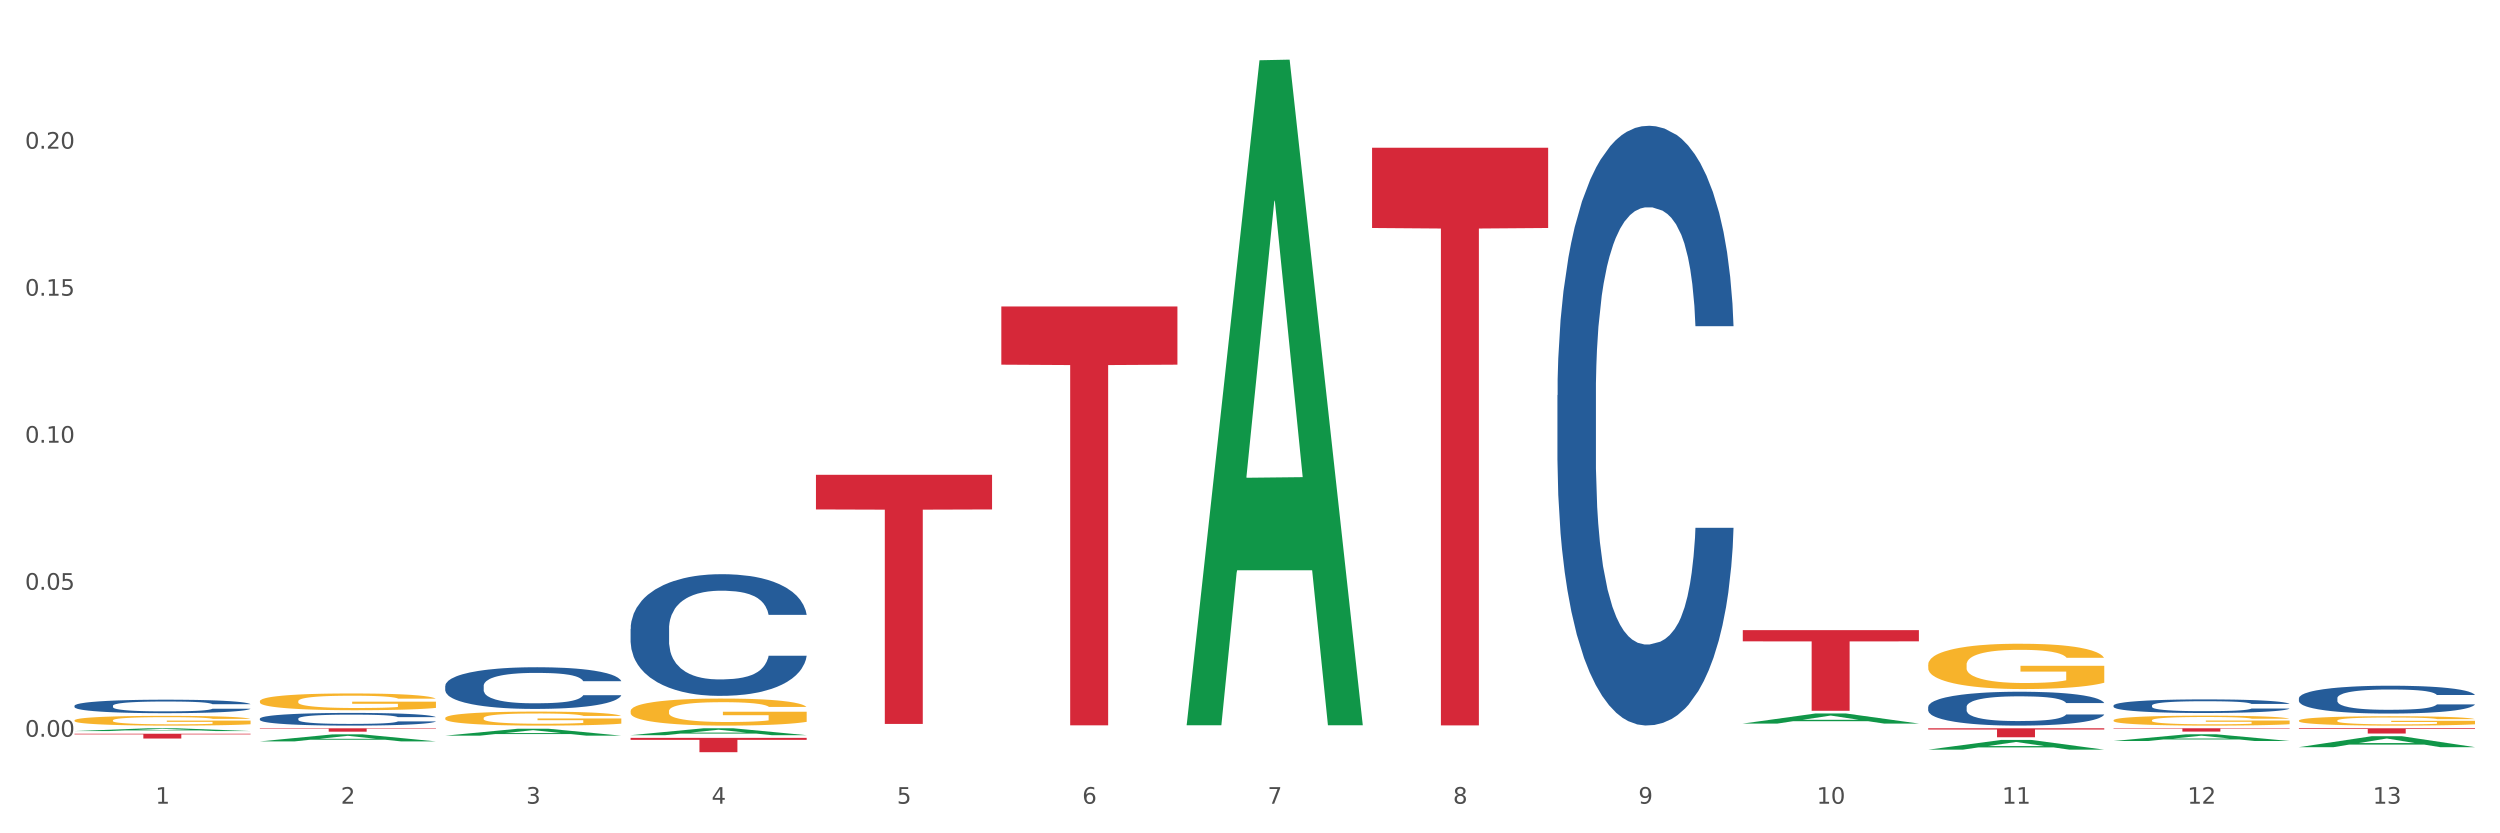 <?xml version="1.0" encoding="utf-8" standalone="no"?>
<!DOCTYPE svg PUBLIC "-//W3C//DTD SVG 1.1//EN"
  "http://www.w3.org/Graphics/SVG/1.1/DTD/svg11.dtd">
<svg xmlns:xlink="http://www.w3.org/1999/xlink" width="1080pt" height="360pt" viewBox="0 0 1080 360" xmlns="http://www.w3.org/2000/svg" version="1.1">
 <rect x="0" y="0" width="1080" height="360" fill="#333333" stroke="none"/>
 <defs>
  <style type="text/css">*{stroke-linejoin: round; stroke-linecap: butt}</style>
 </defs>
 <g id="figure_1">
  <g id="patch_1">
   <path d="M 0 360 
L 1080 360 
L 1080 0 
L 0 0 
z
" style="fill: #ffffff; stroke: #ffffff; stroke-linejoin: miter"/>
  </g>
  <g id="axes_1">
   <g id="matplotlib.axis_1">
    <g id="xtick_1">
     <g id="text_1">
      <!-- 1 -->
      <g style="fill: #4d4d4d" transform="translate(67.159 347.204) scale(0.096 -0.096)">
       <defs>
        <path id="DejaVuSans-31" d="M 794 531 
L 1825 531 
L 1825 4091 
L 703 3866 
L 703 4441 
L 1819 4666 
L 2450 4666 
L 2450 531 
L 3481 531 
L 3481 0 
L 794 0 
L 794 531 
z
" transform="scale(0.016)"/>
       </defs>
       <use xlink:href="#DejaVuSans-31"/>
      </g>
     </g>
    </g>
    <g id="xtick_2">
     <g id="text_2">
      <!-- 2 -->
      <g style="fill: #4d4d4d" transform="translate(147.238 347.204) scale(0.096 -0.096)">
       <defs>
        <path id="DejaVuSans-32" d="M 1228 531 
L 3431 531 
L 3431 0 
L 469 0 
L 469 531 
Q 828 903 1448 1529 
Q 2069 2156 2228 2338 
Q 2531 2678 2651 2914 
Q 2772 3150 2772 3378 
Q 2772 3750 2511 3984 
Q 2250 4219 1831 4219 
Q 1534 4219 1204 4116 
Q 875 4013 500 3803 
L 500 4441 
Q 881 4594 1212 4672 
Q 1544 4750 1819 4750 
Q 2544 4750 2975 4387 
Q 3406 4025 3406 3419 
Q 3406 3131 3298 2873 
Q 3191 2616 2906 2266 
Q 2828 2175 2409 1742 
Q 1991 1309 1228 531 
z
" transform="scale(0.016)"/>
       </defs>
       <use xlink:href="#DejaVuSans-32"/>
      </g>
     </g>
    </g>
    <g id="xtick_3">
     <g id="text_3">
      <!-- 3 -->
      <g style="fill: #4d4d4d" transform="translate(227.317 347.204) scale(0.096 -0.096)">
       <defs>
        <path id="DejaVuSans-33" d="M 2597 2516 
Q 3050 2419 3304 2112 
Q 3559 1806 3559 1356 
Q 3559 666 3084 287 
Q 2609 -91 1734 -91 
Q 1441 -91 1130 -33 
Q 819 25 488 141 
L 488 750 
Q 750 597 1062 519 
Q 1375 441 1716 441 
Q 2309 441 2620 675 
Q 2931 909 2931 1356 
Q 2931 1769 2642 2001 
Q 2353 2234 1838 2234 
L 1294 2234 
L 1294 2753 
L 1863 2753 
Q 2328 2753 2575 2939 
Q 2822 3125 2822 3475 
Q 2822 3834 2567 4026 
Q 2313 4219 1838 4219 
Q 1578 4219 1281 4162 
Q 984 4106 628 3988 
L 628 4550 
Q 988 4650 1302 4700 
Q 1616 4750 1894 4750 
Q 2613 4750 3031 4423 
Q 3450 4097 3450 3541 
Q 3450 3153 3228 2886 
Q 3006 2619 2597 2516 
z
" transform="scale(0.016)"/>
       </defs>
       <use xlink:href="#DejaVuSans-33"/>
      </g>
     </g>
    </g>
    <g id="xtick_4">
     <g id="text_4">
      <!-- 4 -->
      <g style="fill: #4d4d4d" transform="translate(307.396 347.204) scale(0.096 -0.096)">
       <defs>
        <path id="DejaVuSans-34" d="M 2419 4116 
L 825 1625 
L 2419 1625 
L 2419 4116 
z
M 2253 4666 
L 3047 4666 
L 3047 1625 
L 3713 1625 
L 3713 1100 
L 3047 1100 
L 3047 0 
L 2419 0 
L 2419 1100 
L 313 1100 
L 313 1709 
L 2253 4666 
z
" transform="scale(0.016)"/>
       </defs>
       <use xlink:href="#DejaVuSans-34"/>
      </g>
     </g>
    </g>
    <g id="xtick_5">
     <g id="text_5">
      <!-- 5 -->
      <g style="fill: #4d4d4d" transform="translate(387.475 347.204) scale(0.096 -0.096)">
       <defs>
        <path id="DejaVuSans-35" d="M 691 4666 
L 3169 4666 
L 3169 4134 
L 1269 4134 
L 1269 2991 
Q 1406 3038 1543 3061 
Q 1681 3084 1819 3084 
Q 2600 3084 3056 2656 
Q 3513 2228 3513 1497 
Q 3513 744 3044 326 
Q 2575 -91 1722 -91 
Q 1428 -91 1123 -41 
Q 819 9 494 109 
L 494 744 
Q 775 591 1075 516 
Q 1375 441 1709 441 
Q 2250 441 2565 725 
Q 2881 1009 2881 1497 
Q 2881 1984 2565 2268 
Q 2250 2553 1709 2553 
Q 1456 2553 1204 2497 
Q 953 2441 691 2322 
L 691 4666 
z
" transform="scale(0.016)"/>
       </defs>
       <use xlink:href="#DejaVuSans-35"/>
      </g>
     </g>
    </g>
    <g id="xtick_6">
     <g id="text_6">
      <!-- 6 -->
      <g style="fill: #4d4d4d" transform="translate(467.554 347.204) scale(0.096 -0.096)">
       <defs>
        <path id="DejaVuSans-36" d="M 2113 2584 
Q 1688 2584 1439 2293 
Q 1191 2003 1191 1497 
Q 1191 994 1439 701 
Q 1688 409 2113 409 
Q 2538 409 2786 701 
Q 3034 994 3034 1497 
Q 3034 2003 2786 2293 
Q 2538 2584 2113 2584 
z
M 3366 4563 
L 3366 3988 
Q 3128 4100 2886 4159 
Q 2644 4219 2406 4219 
Q 1781 4219 1451 3797 
Q 1122 3375 1075 2522 
Q 1259 2794 1537 2939 
Q 1816 3084 2150 3084 
Q 2853 3084 3261 2657 
Q 3669 2231 3669 1497 
Q 3669 778 3244 343 
Q 2819 -91 2113 -91 
Q 1303 -91 875 529 
Q 447 1150 447 2328 
Q 447 3434 972 4092 
Q 1497 4750 2381 4750 
Q 2619 4750 2861 4703 
Q 3103 4656 3366 4563 
z
" transform="scale(0.016)"/>
       </defs>
       <use xlink:href="#DejaVuSans-36"/>
      </g>
     </g>
    </g>
    <g id="xtick_7">
     <g id="text_7">
      <!-- 7 -->
      <g style="fill: #4d4d4d" transform="translate(547.634 347.204) scale(0.096 -0.096)">
       <defs>
        <path id="DejaVuSans-37" d="M 525 4666 
L 3525 4666 
L 3525 4397 
L 1831 0 
L 1172 0 
L 2766 4134 
L 525 4134 
L 525 4666 
z
" transform="scale(0.016)"/>
       </defs>
       <use xlink:href="#DejaVuSans-37"/>
      </g>
     </g>
    </g>
    <g id="xtick_8">
     <g id="text_8">
      <!-- 8 -->
      <g style="fill: #4d4d4d" transform="translate(627.713 347.204) scale(0.096 -0.096)">
       <defs>
        <path id="DejaVuSans-38" d="M 2034 2216 
Q 1584 2216 1326 1975 
Q 1069 1734 1069 1313 
Q 1069 891 1326 650 
Q 1584 409 2034 409 
Q 2484 409 2743 651 
Q 3003 894 3003 1313 
Q 3003 1734 2745 1975 
Q 2488 2216 2034 2216 
z
M 1403 2484 
Q 997 2584 770 2862 
Q 544 3141 544 3541 
Q 544 4100 942 4425 
Q 1341 4750 2034 4750 
Q 2731 4750 3128 4425 
Q 3525 4100 3525 3541 
Q 3525 3141 3298 2862 
Q 3072 2584 2669 2484 
Q 3125 2378 3379 2068 
Q 3634 1759 3634 1313 
Q 3634 634 3220 271 
Q 2806 -91 2034 -91 
Q 1263 -91 848 271 
Q 434 634 434 1313 
Q 434 1759 690 2068 
Q 947 2378 1403 2484 
z
M 1172 3481 
Q 1172 3119 1398 2916 
Q 1625 2713 2034 2713 
Q 2441 2713 2670 2916 
Q 2900 3119 2900 3481 
Q 2900 3844 2670 4047 
Q 2441 4250 2034 4250 
Q 1625 4250 1398 4047 
Q 1172 3844 1172 3481 
z
" transform="scale(0.016)"/>
       </defs>
       <use xlink:href="#DejaVuSans-38"/>
      </g>
     </g>
    </g>
    <g id="xtick_9">
     <g id="text_9">
      <!-- 9 -->
      <g style="fill: #4d4d4d" transform="translate(707.792 347.204) scale(0.096 -0.096)">
       <defs>
        <path id="DejaVuSans-39" d="M 703 97 
L 703 672 
Q 941 559 1184 500 
Q 1428 441 1663 441 
Q 2288 441 2617 861 
Q 2947 1281 2994 2138 
Q 2813 1869 2534 1725 
Q 2256 1581 1919 1581 
Q 1219 1581 811 2004 
Q 403 2428 403 3163 
Q 403 3881 828 4315 
Q 1253 4750 1959 4750 
Q 2769 4750 3195 4129 
Q 3622 3509 3622 2328 
Q 3622 1225 3098 567 
Q 2575 -91 1691 -91 
Q 1453 -91 1209 -44 
Q 966 3 703 97 
z
M 1959 2075 
Q 2384 2075 2632 2365 
Q 2881 2656 2881 3163 
Q 2881 3666 2632 3958 
Q 2384 4250 1959 4250 
Q 1534 4250 1286 3958 
Q 1038 3666 1038 3163 
Q 1038 2656 1286 2365 
Q 1534 2075 1959 2075 
z
" transform="scale(0.016)"/>
       </defs>
       <use xlink:href="#DejaVuSans-39"/>
      </g>
     </g>
    </g>
    <g id="xtick_10">
     <g id="text_10">
      <!-- 10 -->
      <g style="fill: #4d4d4d" transform="translate(784.817 347.204) scale(0.096 -0.096)">
       <defs>
        <path id="DejaVuSans-30" d="M 2034 4250 
Q 1547 4250 1301 3770 
Q 1056 3291 1056 2328 
Q 1056 1369 1301 889 
Q 1547 409 2034 409 
Q 2525 409 2770 889 
Q 3016 1369 3016 2328 
Q 3016 3291 2770 3770 
Q 2525 4250 2034 4250 
z
M 2034 4750 
Q 2819 4750 3233 4129 
Q 3647 3509 3647 2328 
Q 3647 1150 3233 529 
Q 2819 -91 2034 -91 
Q 1250 -91 836 529 
Q 422 1150 422 2328 
Q 422 3509 836 4129 
Q 1250 4750 2034 4750 
z
" transform="scale(0.016)"/>
       </defs>
       <use xlink:href="#DejaVuSans-31"/>
       <use xlink:href="#DejaVuSans-30" transform="translate(63.623 0)"/>
      </g>
     </g>
    </g>
    <g id="xtick_11">
     <g id="text_11">
      <!-- 11 -->
      <g style="fill: #4d4d4d" transform="translate(864.896 347.204) scale(0.096 -0.096)">
       <use xlink:href="#DejaVuSans-31"/>
       <use xlink:href="#DejaVuSans-31" transform="translate(63.623 0)"/>
      </g>
     </g>
    </g>
    <g id="xtick_12">
     <g id="text_12">
      <!-- 12 -->
      <g style="fill: #4d4d4d" transform="translate(944.975 347.204) scale(0.096 -0.096)">
       <use xlink:href="#DejaVuSans-31"/>
       <use xlink:href="#DejaVuSans-32" transform="translate(63.623 0)"/>
      </g>
     </g>
    </g>
    <g id="xtick_13">
     <g id="text_13">
      <!-- 13 -->
      <g style="fill: #4d4d4d" transform="translate(1025.054 347.204) scale(0.096 -0.096)">
       <use xlink:href="#DejaVuSans-31"/>
       <use xlink:href="#DejaVuSans-33" transform="translate(63.623 0)"/>
      </g>
     </g>
    </g>
    <g id="xtick_14"/>
    <g id="xtick_15"/>
    <g id="xtick_16"/>
    <g id="xtick_17"/>
    <g id="xtick_18"/>
    <g id="xtick_19"/>
    <g id="xtick_20"/>
    <g id="xtick_21"/>
    <g id="xtick_22"/>
    <g id="xtick_23"/>
    <g id="xtick_24"/>
    <g id="xtick_25"/>
   </g>
   <g id="matplotlib.axis_2">
    <g id="ytick_1">
     <g id="text_14">
      <!-- 0.00 -->
      <g style="fill: #4d4d4d" transform="translate(10.8 318.269) scale(0.096 -0.096)">
       <defs>
        <path id="DejaVuSans-2e" d="M 684 794 
L 1344 794 
L 1344 0 
L 684 0 
L 684 794 
z
" transform="scale(0.016)"/>
       </defs>
       <use xlink:href="#DejaVuSans-30"/>
       <use xlink:href="#DejaVuSans-2e" transform="translate(63.623 0)"/>
       <use xlink:href="#DejaVuSans-30" transform="translate(95.41 0)"/>
       <use xlink:href="#DejaVuSans-30" transform="translate(159.033 0)"/>
      </g>
     </g>
    </g>
    <g id="ytick_2">
     <g id="text_15">
      <!-- 0.05 -->
      <g style="fill: #4d4d4d" transform="translate(10.8 254.761) scale(0.096 -0.096)">
       <use xlink:href="#DejaVuSans-30"/>
       <use xlink:href="#DejaVuSans-2e" transform="translate(63.623 0)"/>
       <use xlink:href="#DejaVuSans-30" transform="translate(95.41 0)"/>
       <use xlink:href="#DejaVuSans-35" transform="translate(159.033 0)"/>
      </g>
     </g>
    </g>
    <g id="ytick_3">
     <g id="text_16">
      <!-- 0.10 -->
      <g style="fill: #4d4d4d" transform="translate(10.8 191.252) scale(0.096 -0.096)">
       <use xlink:href="#DejaVuSans-30"/>
       <use xlink:href="#DejaVuSans-2e" transform="translate(63.623 0)"/>
       <use xlink:href="#DejaVuSans-31" transform="translate(95.41 0)"/>
       <use xlink:href="#DejaVuSans-30" transform="translate(159.033 0)"/>
      </g>
     </g>
    </g>
    <g id="ytick_4">
     <g id="text_17">
      <!-- 0.15 -->
      <g style="fill: #4d4d4d" transform="translate(10.8 127.744) scale(0.096 -0.096)">
       <use xlink:href="#DejaVuSans-30"/>
       <use xlink:href="#DejaVuSans-2e" transform="translate(63.623 0)"/>
       <use xlink:href="#DejaVuSans-31" transform="translate(95.41 0)"/>
       <use xlink:href="#DejaVuSans-35" transform="translate(159.033 0)"/>
      </g>
     </g>
    </g>
    <g id="ytick_5">
     <g id="text_18">
      <!-- 0.20 -->
      <g style="fill: #4d4d4d" transform="translate(10.8 64.235) scale(0.096 -0.096)">
       <use xlink:href="#DejaVuSans-30"/>
       <use xlink:href="#DejaVuSans-2e" transform="translate(63.623 0)"/>
       <use xlink:href="#DejaVuSans-32" transform="translate(95.41 0)"/>
       <use xlink:href="#DejaVuSans-30" transform="translate(159.033 0)"/>
      </g>
     </g>
    </g>
    <g id="ytick_6"/>
    <g id="ytick_7"/>
    <g id="ytick_8"/>
    <g id="ytick_9"/>
    <g id="ytick_10"/>
   </g>
   <g id="PolyCollection_1">
    <path d="M 32.175 315.815 
L 32.253 315.814 
L 63.625 314.623 
L 76.644 314.622 
L 108.25 315.817 
L 93.192 315.817 
L 86.369 315.539 
L 53.978 315.539 
L 53.743 315.544 
L 47.155 315.817 
L 32.175 315.817 
L 32.175 315.815 
L 58.056 315.373 
L 82.291 315.372 
L 70.291 314.877 
L 70.134 314.875 
L 69.977 314.878 
L 57.978 315.372 
L 58.056 315.373 
L 32.175 315.815 
z
" clip-path="url(#p99e3ba9765)" style="fill: #109648"/>
    <path d="M 112.254 320.278 
L 112.333 320.275 
L 143.704 317.247 
L 156.723 317.244 
L 188.329 320.284 
L 173.271 320.284 
L 166.448 319.576 
L 134.057 319.576 
L 133.822 319.587 
L 127.234 320.284 
L 112.254 320.284 
L 112.254 320.278 
L 138.135 319.154 
L 162.37 319.151 
L 150.37 317.892 
L 150.213 317.886 
L 150.056 317.895 
L 138.057 319.151 
L 138.135 319.154 
L 112.254 320.278 
z
" clip-path="url(#p99e3ba9765)" style="fill: #109648"/>
    <path d="M 512.65 312.775 
L 512.728 312.505 
L 544.1 26.03 
L 557.119 25.759 
L 588.725 313.315 
L 573.667 313.315 
L 566.844 246.353 
L 534.453 246.353 
L 534.218 247.433 
L 527.63 313.315 
L 512.65 313.315 
L 512.65 312.775 
L 538.531 206.393 
L 562.765 206.123 
L 550.766 87.051 
L 550.609 86.511 
L 550.452 87.321 
L 538.453 206.123 
L 538.531 206.393 
L 512.65 312.775 
z
" clip-path="url(#p99e3ba9765)" style="fill: #109648"/>
    <path d="M 752.887 312.576 
L 752.966 312.572 
L 784.337 308.214 
L 797.356 308.21 
L 828.963 312.584 
L 813.904 312.584 
L 807.081 311.566 
L 774.69 311.566 
L 774.455 311.582 
L 767.867 312.584 
L 752.887 312.584 
L 752.887 312.576 
L 778.769 310.958 
L 803.003 310.954 
L 791.003 309.143 
L 790.847 309.134 
L 790.69 309.147 
L 778.69 310.954 
L 778.769 310.958 
L 752.887 312.576 
z
" clip-path="url(#p99e3ba9765)" style="fill: #109648"/>
    <path d="M 832.967 287.139 
L 833.056 287.122 
L 833.056 286.478 
L 833.236 285.923 
L 834.134 284.582 
L 835.481 283.473 
L 836.469 282.883 
L 837.457 282.4 
L 838.625 281.917 
L 840.062 281.416 
L 842.667 280.683 
L 844.283 280.308 
L 846.259 279.914 
L 849.852 279.342 
L 852.457 279.02 
L 855.151 278.752 
L 859.552 278.43 
L 862.427 278.287 
L 865.48 278.179 
L 869.163 278.108 
L 871.947 278.09 
L 878.055 278.144 
L 883.264 278.305 
L 885.779 278.43 
L 889.012 278.644 
L 890.719 278.787 
L 893.503 279.074 
L 896.377 279.449 
L 898.353 279.771 
L 901.317 280.379 
L 903.563 280.987 
L 905.629 281.738 
L 906.706 282.257 
L 907.515 282.74 
L 908.233 283.294 
L 908.952 284.171 
L 892.785 284.171 
L 892.156 283.545 
L 891.168 282.955 
L 889.731 282.382 
L 888.474 282.025 
L 886.318 281.577 
L 884.342 281.291 
L 882.276 281.077 
L 879.761 280.898 
L 877.785 280.808 
L 875.001 280.737 
L 869.522 280.755 
L 865.84 280.898 
L 863.325 281.077 
L 861.708 281.238 
L 860.271 281.416 
L 858.654 281.667 
L 856.768 282.042 
L 855.421 282.382 
L 854.074 282.811 
L 852.996 283.241 
L 852.008 283.741 
L 851.199 284.278 
L 850.571 284.832 
L 850.032 285.512 
L 849.583 286.639 
L 849.583 289.089 
L 849.762 289.643 
L 850.211 290.377 
L 850.75 290.931 
L 851.648 291.593 
L 852.457 292.04 
L 853.984 292.684 
L 855.69 293.22 
L 857.038 293.56 
L 858.385 293.846 
L 860.72 294.24 
L 863.325 294.561 
L 865.57 294.758 
L 868.624 294.937 
L 870.69 295.009 
L 872.486 295.044 
L 876.887 295.044 
L 880.031 294.991 
L 883.534 294.866 
L 886.228 294.705 
L 888.474 294.508 
L 890.988 294.186 
L 892.605 293.882 
L 892.605 290.144 
L 872.845 290.126 
L 872.845 287.64 
L 909.042 287.64 
L 909.042 294.937 
L 907.515 295.313 
L 905.808 295.652 
L 904.012 295.956 
L 901.317 296.332 
L 898.084 296.69 
L 895.21 296.94 
L 892.156 297.155 
L 888.563 297.351 
L 883.893 297.53 
L 881.019 297.602 
L 877.426 297.655 
L 873.205 297.673 
L 869.522 297.638 
L 865.929 297.548 
L 862.157 297.387 
L 858.475 297.155 
L 855.69 296.922 
L 852.906 296.636 
L 849.942 296.261 
L 847.607 295.903 
L 845.81 295.581 
L 843.834 295.17 
L 841.679 294.633 
L 840.062 294.15 
L 838.625 293.649 
L 837.098 293.006 
L 836.02 292.451 
L 834.942 291.754 
L 834.314 291.235 
L 833.595 290.43 
L 833.056 289.303 
L 832.967 287.139 
z
" clip-path="url(#p99e3ba9765)" style="fill: #f7b32b"/>
    <path d="M 272.412 307.178 
L 272.502 307.168 
L 272.502 306.783 
L 272.682 306.452 
L 273.58 305.652 
L 274.927 304.99 
L 275.915 304.637 
L 276.903 304.349 
L 278.071 304.061 
L 279.508 303.762 
L 282.113 303.324 
L 283.729 303.1 
L 285.705 302.865 
L 289.298 302.523 
L 291.903 302.331 
L 294.597 302.171 
L 298.998 301.979 
L 301.873 301.893 
L 304.926 301.829 
L 308.609 301.787 
L 311.393 301.776 
L 317.501 301.808 
L 322.71 301.904 
L 325.225 301.979 
L 328.458 302.107 
L 330.165 302.192 
L 332.949 302.363 
L 335.823 302.587 
L 337.799 302.78 
L 340.763 303.143 
L 343.009 303.506 
L 345.075 303.954 
L 346.152 304.264 
L 346.961 304.552 
L 347.679 304.883 
L 348.398 305.406 
L 332.231 305.406 
L 331.602 305.032 
L 330.614 304.68 
L 329.177 304.338 
L 327.919 304.125 
L 325.764 303.858 
L 323.788 303.687 
L 321.722 303.559 
L 319.207 303.452 
L 317.231 303.399 
L 314.447 303.356 
L 308.968 303.367 
L 305.286 303.452 
L 302.771 303.559 
L 301.154 303.655 
L 299.717 303.762 
L 298.1 303.911 
L 296.214 304.136 
L 294.867 304.338 
L 293.52 304.595 
L 292.442 304.851 
L 291.454 305.15 
L 290.645 305.47 
L 290.017 305.801 
L 289.478 306.207 
L 289.029 306.879 
L 289.029 308.342 
L 289.208 308.673 
L 289.657 309.111 
L 290.196 309.442 
L 291.094 309.837 
L 291.903 310.104 
L 293.43 310.488 
L 295.136 310.808 
L 296.483 311.011 
L 297.831 311.182 
L 300.166 311.417 
L 302.771 311.609 
L 305.016 311.727 
L 308.07 311.833 
L 310.136 311.876 
L 311.932 311.897 
L 316.333 311.897 
L 319.477 311.865 
L 322.98 311.791 
L 325.674 311.694 
L 327.919 311.577 
L 330.434 311.385 
L 332.051 311.203 
L 332.051 308.972 
L 312.291 308.961 
L 312.291 307.477 
L 348.488 307.477 
L 348.488 311.833 
L 346.961 312.057 
L 345.254 312.26 
L 343.458 312.442 
L 340.763 312.666 
L 337.53 312.88 
L 334.656 313.029 
L 331.602 313.157 
L 328.009 313.275 
L 323.339 313.381 
L 320.465 313.424 
L 316.872 313.456 
L 312.651 313.467 
L 308.968 313.445 
L 305.375 313.392 
L 301.603 313.296 
L 297.921 313.157 
L 295.136 313.018 
L 292.352 312.848 
L 289.388 312.623 
L 287.053 312.41 
L 285.256 312.218 
L 283.28 311.972 
L 281.125 311.652 
L 279.508 311.364 
L 278.071 311.065 
L 276.544 310.68 
L 275.466 310.349 
L 274.388 309.933 
L 273.76 309.623 
L 273.041 309.143 
L 272.502 308.47 
L 272.412 307.178 
z
" clip-path="url(#p99e3ba9765)" style="fill: #f7b32b"/>
    <path d="M 913.046 311.155 
L 913.135 311.151 
L 913.135 311.01 
L 913.315 310.888 
L 914.213 310.594 
L 915.561 310.351 
L 916.549 310.221 
L 917.537 310.115 
L 918.704 310.009 
L 920.141 309.899 
L 922.746 309.739 
L 924.363 309.656 
L 926.339 309.57 
L 929.931 309.444 
L 932.536 309.374 
L 935.231 309.315 
L 939.632 309.244 
L 942.506 309.213 
L 945.559 309.189 
L 949.242 309.173 
L 952.026 309.17 
L 958.134 309.181 
L 963.343 309.217 
L 965.858 309.244 
L 969.092 309.291 
L 970.798 309.323 
L 973.582 309.385 
L 976.457 309.468 
L 978.433 309.538 
L 981.397 309.672 
L 983.642 309.805 
L 985.708 309.97 
L 986.786 310.084 
L 987.594 310.19 
L 988.312 310.312 
L 989.031 310.504 
L 972.864 310.504 
L 972.235 310.366 
L 971.247 310.237 
L 969.81 310.111 
L 968.553 310.033 
L 966.397 309.935 
L 964.421 309.872 
L 962.355 309.825 
L 959.84 309.786 
L 957.864 309.766 
L 955.08 309.75 
L 949.601 309.754 
L 945.919 309.786 
L 943.404 309.825 
L 941.787 309.86 
L 940.35 309.899 
L 938.733 309.954 
L 936.847 310.037 
L 935.5 310.111 
L 934.153 310.206 
L 933.075 310.3 
L 932.087 310.41 
L 931.279 310.527 
L 930.65 310.649 
L 930.111 310.798 
L 929.662 311.045 
L 929.662 311.583 
L 929.841 311.705 
L 930.291 311.866 
L 930.829 311.987 
L 931.728 312.132 
L 932.536 312.231 
L 934.063 312.372 
L 935.769 312.49 
L 937.117 312.564 
L 938.464 312.627 
L 940.799 312.713 
L 943.404 312.784 
L 945.649 312.827 
L 948.703 312.866 
L 950.769 312.882 
L 952.565 312.89 
L 956.966 312.89 
L 960.11 312.878 
L 963.613 312.851 
L 966.307 312.815 
L 968.553 312.772 
L 971.068 312.702 
L 972.684 312.635 
L 972.684 311.815 
L 952.925 311.811 
L 952.925 311.265 
L 989.121 311.265 
L 989.121 312.866 
L 987.594 312.949 
L 985.887 313.023 
L 984.091 313.09 
L 981.397 313.172 
L 978.163 313.251 
L 975.289 313.306 
L 972.235 313.353 
L 968.643 313.396 
L 963.972 313.435 
L 961.098 313.451 
L 957.505 313.463 
L 953.284 313.467 
L 949.601 313.459 
L 946.009 313.439 
L 942.236 313.404 
L 938.554 313.353 
L 935.769 313.302 
L 932.985 313.239 
L 930.021 313.157 
L 927.686 313.078 
L 925.89 313.008 
L 923.914 312.917 
L 921.758 312.8 
L 920.141 312.694 
L 918.704 312.584 
L 917.177 312.442 
L 916.099 312.321 
L 915.022 312.168 
L 914.393 312.054 
L 913.674 311.877 
L 913.135 311.63 
L 913.046 311.155 
z
" clip-path="url(#p99e3ba9765)" style="fill: #f7b32b"/>
    <path d="M 192.333 310.21 
L 192.423 310.204 
L 192.423 310.005 
L 192.603 309.834 
L 193.501 309.419 
L 194.848 309.076 
L 195.836 308.894 
L 196.824 308.745 
L 197.992 308.595 
L 199.429 308.44 
L 202.034 308.214 
L 203.65 308.098 
L 205.626 307.976 
L 209.219 307.799 
L 211.824 307.7 
L 214.518 307.617 
L 218.919 307.517 
L 221.793 307.473 
L 224.847 307.44 
L 228.53 307.418 
L 231.314 307.412 
L 237.422 307.429 
L 242.631 307.478 
L 245.146 307.517 
L 248.379 307.583 
L 250.086 307.628 
L 252.87 307.716 
L 255.744 307.832 
L 257.72 307.932 
L 260.684 308.12 
L 262.93 308.308 
L 264.995 308.54 
L 266.073 308.7 
L 266.882 308.85 
L 267.6 309.021 
L 268.319 309.292 
L 252.152 309.292 
L 251.523 309.098 
L 250.535 308.916 
L 249.098 308.739 
L 247.84 308.628 
L 245.685 308.49 
L 243.709 308.402 
L 241.643 308.335 
L 239.128 308.28 
L 237.152 308.252 
L 234.368 308.23 
L 228.889 308.236 
L 225.206 308.28 
L 222.692 308.335 
L 221.075 308.385 
L 219.638 308.44 
L 218.021 308.518 
L 216.135 308.634 
L 214.788 308.739 
L 213.44 308.872 
L 212.363 309.004 
L 211.375 309.159 
L 210.566 309.325 
L 209.937 309.497 
L 209.399 309.707 
L 208.949 310.055 
L 208.949 310.813 
L 209.129 310.984 
L 209.578 311.211 
L 210.117 311.382 
L 211.015 311.587 
L 211.824 311.725 
L 213.351 311.924 
L 215.057 312.09 
L 216.404 312.195 
L 217.752 312.283 
L 220.087 312.405 
L 222.692 312.505 
L 224.937 312.565 
L 227.991 312.621 
L 230.057 312.643 
L 231.853 312.654 
L 236.254 312.654 
L 239.398 312.637 
L 242.9 312.599 
L 245.595 312.549 
L 247.84 312.488 
L 250.355 312.389 
L 251.972 312.295 
L 251.972 311.139 
L 232.212 311.133 
L 232.212 310.365 
L 268.408 310.365 
L 268.408 312.621 
L 266.882 312.737 
L 265.175 312.842 
L 263.379 312.936 
L 260.684 313.052 
L 257.451 313.163 
L 254.577 313.24 
L 251.523 313.306 
L 247.93 313.367 
L 243.26 313.423 
L 240.386 313.445 
L 236.793 313.461 
L 232.571 313.467 
L 228.889 313.456 
L 225.296 313.428 
L 221.524 313.378 
L 217.841 313.306 
L 215.057 313.235 
L 212.273 313.146 
L 209.309 313.03 
L 206.974 312.919 
L 205.177 312.82 
L 203.201 312.693 
L 201.046 312.527 
L 199.429 312.377 
L 197.992 312.223 
L 196.465 312.024 
L 195.387 311.852 
L 194.309 311.637 
L 193.681 311.476 
L 192.962 311.227 
L 192.423 310.879 
L 192.333 310.21 
z
" clip-path="url(#p99e3ba9765)" style="fill: #f7b32b"/>
    <path d="M 112.254 302.924 
L 112.344 302.917 
L 112.344 302.679 
L 112.524 302.474 
L 113.422 301.977 
L 114.769 301.567 
L 115.757 301.348 
L 116.745 301.169 
L 117.913 300.99 
L 119.35 300.805 
L 121.954 300.534 
L 123.571 300.394 
L 125.547 300.249 
L 129.14 300.037 
L 131.744 299.918 
L 134.439 299.818 
L 138.84 299.699 
L 141.714 299.646 
L 144.768 299.606 
L 148.45 299.58 
L 151.235 299.573 
L 157.342 299.593 
L 162.552 299.653 
L 165.067 299.699 
L 168.3 299.779 
L 170.007 299.832 
L 172.791 299.938 
L 175.665 300.077 
L 177.641 300.196 
L 180.605 300.421 
L 182.85 300.646 
L 184.916 300.924 
L 185.994 301.116 
L 186.802 301.295 
L 187.521 301.5 
L 188.24 301.825 
L 172.072 301.825 
L 171.444 301.593 
L 170.456 301.374 
L 169.019 301.163 
L 167.761 301.03 
L 165.606 300.865 
L 163.63 300.759 
L 161.564 300.679 
L 159.049 300.613 
L 157.073 300.58 
L 154.289 300.553 
L 148.81 300.56 
L 145.127 300.613 
L 142.612 300.679 
L 140.996 300.739 
L 139.559 300.805 
L 137.942 300.898 
L 136.056 301.037 
L 134.708 301.163 
L 133.361 301.322 
L 132.283 301.48 
L 131.295 301.666 
L 130.487 301.864 
L 129.858 302.07 
L 129.319 302.321 
L 128.87 302.739 
L 128.87 303.646 
L 129.05 303.851 
L 129.499 304.123 
L 130.038 304.328 
L 130.936 304.573 
L 131.744 304.738 
L 133.271 304.977 
L 134.978 305.175 
L 136.325 305.301 
L 137.672 305.407 
L 140.008 305.553 
L 142.612 305.672 
L 144.858 305.745 
L 147.912 305.811 
L 149.977 305.838 
L 151.774 305.851 
L 156.175 305.851 
L 159.318 305.831 
L 162.821 305.785 
L 165.516 305.725 
L 167.761 305.652 
L 170.276 305.533 
L 171.893 305.42 
L 171.893 304.036 
L 152.133 304.03 
L 152.133 303.109 
L 188.329 303.109 
L 188.329 305.811 
L 186.802 305.95 
L 185.096 306.076 
L 183.3 306.189 
L 180.605 306.328 
L 177.372 306.46 
L 174.497 306.553 
L 171.444 306.632 
L 167.851 306.705 
L 163.181 306.771 
L 160.306 306.798 
L 156.714 306.818 
L 152.492 306.824 
L 148.81 306.811 
L 145.217 306.778 
L 141.445 306.718 
L 137.762 306.632 
L 134.978 306.546 
L 132.194 306.44 
L 129.23 306.301 
L 126.894 306.169 
L 125.098 306.049 
L 123.122 305.897 
L 120.966 305.699 
L 119.35 305.52 
L 117.913 305.334 
L 116.386 305.096 
L 115.308 304.891 
L 114.23 304.632 
L 113.601 304.44 
L 112.883 304.142 
L 112.344 303.725 
L 112.254 302.924 
z
" clip-path="url(#p99e3ba9765)" style="fill: #f7b32b"/>
    <path d="M 32.175 316.973 
L 108.25 316.973 
L 108.25 317.262 
L 78.325 317.263 
L 78.325 319.05 
L 61.92 319.05 
L 61.92 317.263 
L 32.175 317.262 
L 32.175 316.975 
L 32.175 316.973 
z
" clip-path="url(#p99e3ba9765)" style="fill: #d62839"/>
    <path d="M 32.175 311.198 
L 32.265 311.195 
L 32.265 311.056 
L 32.444 310.937 
L 33.343 310.648 
L 34.69 310.409 
L 35.678 310.282 
L 36.666 310.178 
L 37.833 310.074 
L 39.271 309.966 
L 41.875 309.808 
L 43.492 309.727 
L 45.468 309.642 
L 49.061 309.519 
L 51.665 309.45 
L 54.36 309.392 
L 58.761 309.323 
L 61.635 309.292 
L 64.689 309.269 
L 68.371 309.254 
L 71.156 309.25 
L 77.263 309.261 
L 82.473 309.296 
L 84.988 309.323 
L 88.221 309.369 
L 89.927 309.4 
L 92.712 309.461 
L 95.586 309.542 
L 97.562 309.612 
L 100.526 309.743 
L 102.771 309.874 
L 104.837 310.035 
L 105.915 310.147 
L 106.723 310.251 
L 107.442 310.37 
L 108.16 310.559 
L 91.993 310.559 
L 91.365 310.424 
L 90.377 310.297 
L 88.939 310.174 
L 87.682 310.097 
L 85.526 310.001 
L 83.55 309.939 
L 81.485 309.893 
L 78.97 309.854 
L 76.994 309.835 
L 74.209 309.82 
L 68.731 309.824 
L 65.048 309.854 
L 62.533 309.893 
L 60.917 309.927 
L 59.479 309.966 
L 57.863 310.02 
L 55.977 310.101 
L 54.629 310.174 
L 53.282 310.266 
L 52.204 310.359 
L 51.216 310.467 
L 50.408 310.582 
L 49.779 310.702 
L 49.24 310.848 
L 48.791 311.091 
L 48.791 311.618 
L 48.971 311.738 
L 49.42 311.895 
L 49.959 312.015 
L 50.857 312.157 
L 51.665 312.254 
L 53.192 312.392 
L 54.899 312.508 
L 56.246 312.581 
L 57.593 312.643 
L 59.929 312.727 
L 62.533 312.797 
L 64.779 312.839 
L 67.832 312.878 
L 69.898 312.893 
L 71.695 312.901 
L 76.096 312.901 
L 79.239 312.889 
L 82.742 312.862 
L 85.437 312.827 
L 87.682 312.785 
L 90.197 312.716 
L 91.814 312.65 
L 91.814 311.845 
L 72.054 311.842 
L 72.054 311.306 
L 108.25 311.306 
L 108.25 312.878 
L 106.723 312.958 
L 105.017 313.032 
L 103.22 313.097 
L 100.526 313.178 
L 97.292 313.255 
L 94.418 313.309 
L 91.365 313.355 
L 87.772 313.397 
L 83.101 313.436 
L 80.227 313.451 
L 76.635 313.463 
L 72.413 313.467 
L 68.731 313.459 
L 65.138 313.44 
L 61.366 313.405 
L 57.683 313.355 
L 54.899 313.305 
L 52.114 313.243 
L 49.15 313.163 
L 46.815 313.086 
L 45.019 313.016 
L 43.043 312.928 
L 40.887 312.812 
L 39.271 312.708 
L 37.833 312.6 
L 36.307 312.462 
L 35.229 312.342 
L 34.151 312.192 
L 33.522 312.08 
L 32.804 311.907 
L 32.265 311.664 
L 32.175 311.198 
z
" clip-path="url(#p99e3ba9765)" style="fill: #f7b32b"/>
    <path d="M 352.492 205.122 
L 428.567 205.122 
L 428.567 220.075 
L 398.641 220.176 
L 398.641 312.725 
L 382.237 312.725 
L 382.237 220.176 
L 352.492 220.075 
L 352.492 205.223 
L 352.492 205.122 
z
" clip-path="url(#p99e3ba9765)" style="fill: #d62839"/>
    <path d="M 832.967 323.853 
L 833.045 323.849 
L 864.416 319.66 
L 877.435 319.656 
L 909.042 323.861 
L 893.984 323.861 
L 887.16 322.881 
L 854.769 322.881 
L 854.534 322.897 
L 847.946 323.861 
L 832.967 323.861 
L 832.967 323.853 
L 858.848 322.297 
L 883.082 322.293 
L 871.083 320.552 
L 870.926 320.545 
L 870.769 320.556 
L 858.769 322.293 
L 858.848 322.297 
L 832.967 323.853 
z
" clip-path="url(#p99e3ba9765)" style="fill: #109648"/>
    <path d="M 913.046 320.111 
L 913.124 320.108 
L 944.495 317.218 
L 957.514 317.215 
L 989.121 320.116 
L 974.063 320.116 
L 967.239 319.441 
L 934.849 319.441 
L 934.613 319.452 
L 928.025 320.116 
L 913.046 320.116 
L 913.046 320.111 
L 938.927 319.038 
L 963.161 319.035 
L 951.162 317.834 
L 951.005 317.828 
L 950.848 317.836 
L 938.848 319.035 
L 938.927 319.038 
L 913.046 320.111 
z
" clip-path="url(#p99e3ba9765)" style="fill: #109648"/>
    <path d="M 993.125 322.77 
L 993.203 322.766 
L 1024.574 318.045 
L 1037.594 318.04 
L 1069.2 322.779 
L 1054.142 322.779 
L 1047.319 321.676 
L 1014.928 321.676 
L 1014.693 321.694 
L 1008.105 322.779 
L 993.125 322.779 
L 993.125 322.77 
L 1019.006 321.017 
L 1043.24 321.013 
L 1031.241 319.05 
L 1031.084 319.041 
L 1030.927 319.055 
L 1018.928 321.013 
L 1019.006 321.017 
L 993.125 322.77 
z
" clip-path="url(#p99e3ba9765)" style="fill: #109648"/>
    <path d="M 993.125 311.286 
L 993.215 311.282 
L 993.215 311.149 
L 993.394 311.034 
L 994.292 310.757 
L 995.64 310.527 
L 996.628 310.405 
L 997.616 310.305 
L 998.783 310.205 
L 1000.22 310.101 
L 1002.825 309.949 
L 1004.442 309.872 
L 1006.418 309.79 
L 1010.01 309.672 
L 1012.615 309.605 
L 1015.31 309.549 
L 1019.711 309.483 
L 1022.585 309.453 
L 1025.639 309.431 
L 1029.321 309.416 
L 1032.105 309.412 
L 1038.213 309.424 
L 1043.422 309.457 
L 1045.937 309.483 
L 1049.171 309.527 
L 1050.877 309.557 
L 1053.662 309.616 
L 1056.536 309.694 
L 1058.512 309.761 
L 1061.476 309.886 
L 1063.721 310.012 
L 1065.787 310.168 
L 1066.865 310.275 
L 1067.673 310.375 
L 1068.392 310.49 
L 1069.11 310.671 
L 1052.943 310.671 
L 1052.314 310.542 
L 1051.326 310.42 
L 1049.889 310.301 
L 1048.632 310.227 
L 1046.476 310.134 
L 1044.5 310.075 
L 1042.434 310.031 
L 1039.92 309.994 
L 1037.944 309.975 
L 1035.159 309.96 
L 1029.68 309.964 
L 1025.998 309.994 
L 1023.483 310.031 
L 1021.866 310.064 
L 1020.429 310.101 
L 1018.813 310.153 
L 1016.926 310.231 
L 1015.579 310.301 
L 1014.232 310.39 
L 1013.154 310.479 
L 1012.166 310.582 
L 1011.358 310.694 
L 1010.729 310.808 
L 1010.19 310.949 
L 1009.741 311.182 
L 1009.741 311.69 
L 1009.921 311.804 
L 1010.37 311.956 
L 1010.909 312.071 
L 1011.807 312.208 
L 1012.615 312.3 
L 1014.142 312.434 
L 1015.849 312.545 
L 1017.196 312.615 
L 1018.543 312.674 
L 1020.878 312.756 
L 1023.483 312.823 
L 1025.728 312.863 
L 1028.782 312.9 
L 1030.848 312.915 
L 1032.644 312.923 
L 1037.045 312.923 
L 1040.189 312.911 
L 1043.692 312.885 
L 1046.386 312.852 
L 1048.632 312.811 
L 1051.147 312.745 
L 1052.763 312.682 
L 1052.763 311.908 
L 1033.004 311.904 
L 1033.004 311.39 
L 1069.2 311.39 
L 1069.2 312.9 
L 1067.673 312.978 
L 1065.967 313.048 
L 1064.17 313.111 
L 1061.476 313.189 
L 1058.242 313.263 
L 1055.368 313.315 
L 1052.314 313.359 
L 1048.722 313.4 
L 1044.051 313.437 
L 1041.177 313.452 
L 1037.584 313.463 
L 1033.363 313.467 
L 1029.68 313.459 
L 1026.088 313.441 
L 1022.315 313.408 
L 1018.633 313.359 
L 1015.849 313.311 
L 1013.064 313.252 
L 1010.1 313.174 
L 1007.765 313.1 
L 1005.969 313.034 
L 1003.993 312.948 
L 1001.837 312.837 
L 1000.22 312.737 
L 998.783 312.634 
L 997.256 312.5 
L 996.179 312.386 
L 995.101 312.241 
L 994.472 312.134 
L 993.754 311.967 
L 993.215 311.734 
L 993.125 311.286 
z
" clip-path="url(#p99e3ba9765)" style="fill: #f7b32b"/>
    <path d="M 272.412 318.757 
L 348.488 318.757 
L 348.488 319.617 
L 318.562 319.623 
L 318.562 324.95 
L 302.157 324.95 
L 302.157 319.623 
L 272.412 319.617 
L 272.412 318.763 
L 272.412 318.757 
z
" clip-path="url(#p99e3ba9765)" style="fill: #d62839"/>
    <path d="M 112.254 314.622 
L 188.329 314.622 
L 188.329 314.826 
L 158.404 314.827 
L 158.404 316.088 
L 141.999 316.088 
L 141.999 314.827 
L 112.254 314.826 
L 112.254 314.624 
L 112.254 314.622 
z
" clip-path="url(#p99e3ba9765)" style="fill: #d62839"/>
    <path d="M 432.571 132.395 
L 508.646 132.395 
L 508.646 157.54 
L 478.721 157.71 
L 478.721 313.337 
L 462.316 313.337 
L 462.316 157.71 
L 432.571 157.54 
L 432.571 132.565 
L 432.571 132.395 
z
" clip-path="url(#p99e3ba9765)" style="fill: #d62839"/>
    <path d="M 993.125 314.622 
L 1069.2 314.622 
L 1069.2 314.937 
L 1039.275 314.939 
L 1039.275 316.885 
L 1022.87 316.885 
L 1022.87 314.939 
L 993.125 314.937 
L 993.125 314.624 
L 993.125 314.622 
z
" clip-path="url(#p99e3ba9765)" style="fill: #d62839"/>
    <path d="M 832.967 314.622 
L 909.042 314.622 
L 909.042 315.161 
L 879.116 315.165 
L 879.116 318.501 
L 862.712 318.501 
L 862.712 315.165 
L 832.967 315.161 
L 832.967 314.626 
L 832.967 314.622 
z
" clip-path="url(#p99e3ba9765)" style="fill: #d62839"/>
    <path d="M 913.046 314.622 
L 989.121 314.622 
L 989.121 314.822 
L 959.196 314.823 
L 959.196 316.06 
L 942.791 316.06 
L 942.791 314.823 
L 913.046 314.822 
L 913.046 314.624 
L 913.046 314.622 
z
" clip-path="url(#p99e3ba9765)" style="fill: #d62839"/>
    <path d="M 752.887 272.221 
L 828.963 272.221 
L 828.963 277.061 
L 799.037 277.094 
L 799.037 307.055 
L 782.632 307.055 
L 782.632 277.094 
L 752.887 277.061 
L 752.887 272.253 
L 752.887 272.221 
z
" clip-path="url(#p99e3ba9765)" style="fill: #d62839"/>
    <path d="M 592.729 63.807 
L 668.804 63.807 
L 668.804 98.489 
L 638.879 98.724 
L 638.879 313.379 
L 622.474 313.379 
L 622.474 98.724 
L 592.729 98.489 
L 592.729 64.041 
L 592.729 63.807 
z
" clip-path="url(#p99e3ba9765)" style="fill: #d62839"/>
    <path d="M 272.412 271.667 
L 272.502 271.619 
L 272.502 270.274 
L 272.772 268.45 
L 273.761 265.089 
L 275.02 262.544 
L 277.178 259.567 
L 278.347 258.318 
L 279.876 256.926 
L 283.023 254.669 
L 286.62 252.749 
L 289.138 251.692 
L 291.027 251.02 
L 295.253 249.82 
L 297.681 249.291 
L 300.199 248.859 
L 302.357 248.571 
L 305.954 248.235 
L 308.831 248.091 
L 312.159 248.043 
L 314.946 248.091 
L 318.633 248.283 
L 324.028 248.859 
L 326.097 249.195 
L 328.884 249.772 
L 331.762 250.54 
L 334.1 251.308 
L 336.798 252.413 
L 339.585 253.853 
L 342.283 255.678 
L 344.171 257.358 
L 345.7 259.135 
L 347.049 261.295 
L 348.038 263.648 
L 348.488 265.617 
L 332.032 265.617 
L 331.582 263.84 
L 330.683 261.92 
L 329.784 260.623 
L 328.794 259.567 
L 327.266 258.367 
L 325.917 257.598 
L 323.669 256.686 
L 321.601 256.11 
L 319.892 255.774 
L 317.824 255.486 
L 313.418 255.197 
L 310.27 255.197 
L 308.292 255.293 
L 305.864 255.534 
L 303.796 255.87 
L 301.368 256.446 
L 299.479 257.07 
L 297.591 257.886 
L 296.512 258.463 
L 294.893 259.519 
L 293.814 260.383 
L 292.375 261.872 
L 291.566 262.928 
L 290.127 265.665 
L 289.498 267.682 
L 289.228 269.074 
L 289.048 270.611 
L 289.048 278.101 
L 289.588 281.462 
L 290.037 282.903 
L 290.757 284.535 
L 292.106 286.648 
L 294.084 288.713 
L 296.152 290.201 
L 297.861 291.113 
L 299.479 291.786 
L 301.098 292.314 
L 303.076 292.794 
L 304.695 293.082 
L 307.123 293.37 
L 310 293.514 
L 312.249 293.514 
L 316.835 293.274 
L 318.903 293.034 
L 320.881 292.698 
L 323.039 292.17 
L 324.748 291.594 
L 325.737 291.161 
L 327.356 290.249 
L 328.615 289.289 
L 329.694 288.184 
L 330.413 287.224 
L 331.222 285.784 
L 331.852 284.151 
L 332.032 283.287 
L 348.488 283.287 
L 348.128 285.015 
L 347.498 286.696 
L 346.24 288.953 
L 345.25 290.249 
L 343.722 291.834 
L 342.103 293.178 
L 339.855 294.667 
L 337.787 295.771 
L 335.629 296.731 
L 333.291 297.596 
L 329.064 298.796 
L 327.535 299.132 
L 324.298 299.708 
L 321.78 300.044 
L 318.094 300.381 
L 314.317 300.573 
L 310.36 300.621 
L 306.853 300.525 
L 302.986 300.236 
L 300.558 299.948 
L 297.861 299.516 
L 294.713 298.844 
L 291.746 298.028 
L 288.958 297.067 
L 286.351 295.963 
L 283.923 294.715 
L 280.775 292.65 
L 278.437 290.633 
L 276.729 288.761 
L 275.56 287.176 
L 274.391 285.159 
L 273.761 283.767 
L 272.772 280.406 
L 272.412 277.285 
L 272.412 271.667 
z
" clip-path="url(#p99e3ba9765)" style="fill: #255c99"/>
    <path d="M 672.808 170.744 
L 672.898 170.507 
L 672.898 163.882 
L 673.168 154.89 
L 674.157 138.327 
L 675.416 125.787 
L 677.574 111.116 
L 678.743 104.964 
L 680.272 98.103 
L 683.419 86.982 
L 687.016 77.517 
L 689.534 72.311 
L 691.422 68.999 
L 695.649 63.083 
L 698.077 60.481 
L 700.595 58.351 
L 702.753 56.931 
L 706.35 55.275 
L 709.227 54.565 
L 712.554 54.329 
L 715.342 54.565 
L 719.029 55.512 
L 724.424 58.351 
L 726.492 60.007 
L 729.28 62.847 
L 732.158 66.633 
L 734.496 70.419 
L 737.193 75.861 
L 739.981 82.959 
L 742.679 91.951 
L 744.567 100.232 
L 746.096 108.987 
L 747.445 119.635 
L 748.434 131.229 
L 748.883 140.93 
L 732.427 140.93 
L 731.978 132.175 
L 731.079 122.711 
L 730.179 116.322 
L 729.19 111.116 
L 727.661 105.201 
L 726.313 101.415 
L 724.065 96.919 
L 721.996 94.08 
L 720.288 92.424 
L 718.22 91.004 
L 713.813 89.584 
L 710.666 89.584 
L 708.688 90.058 
L 706.26 91.241 
L 704.191 92.897 
L 701.764 95.736 
L 699.875 98.812 
L 697.987 102.835 
L 696.908 105.674 
L 695.289 110.88 
L 694.21 115.139 
L 692.771 122.474 
L 691.962 127.68 
L 690.523 141.167 
L 689.894 151.105 
L 689.624 157.966 
L 689.444 165.538 
L 689.444 202.45 
L 689.984 219.013 
L 690.433 226.112 
L 691.153 234.157 
L 692.501 244.568 
L 694.48 254.742 
L 696.548 262.077 
L 698.257 266.573 
L 699.875 269.886 
L 701.494 272.488 
L 703.472 274.855 
L 705.091 276.274 
L 707.519 277.694 
L 710.396 278.404 
L 712.644 278.404 
L 717.23 277.221 
L 719.299 276.038 
L 721.277 274.381 
L 723.435 271.779 
L 725.144 268.939 
L 726.133 266.81 
L 727.751 262.314 
L 729.01 257.582 
L 730.089 252.139 
L 730.809 247.407 
L 731.618 240.309 
L 732.248 232.264 
L 732.427 228.005 
L 748.883 228.005 
L 748.524 236.523 
L 747.894 244.804 
L 746.635 255.925 
L 745.646 262.314 
L 744.117 270.122 
L 742.499 276.748 
L 740.251 284.083 
L 738.183 289.525 
L 736.024 294.257 
L 733.686 298.516 
L 729.46 304.432 
L 727.931 306.088 
L 724.694 308.927 
L 722.176 310.584 
L 718.489 312.24 
L 714.713 313.186 
L 710.756 313.423 
L 707.249 312.95 
L 703.382 311.53 
L 700.954 310.11 
L 698.257 307.981 
L 695.109 304.668 
L 692.142 300.646 
L 689.354 295.913 
L 686.746 290.471 
L 684.318 284.319 
L 681.171 274.145 
L 678.833 264.207 
L 677.125 254.979 
L 675.956 247.171 
L 674.787 237.233 
L 674.157 230.371 
L 673.168 213.808 
L 672.808 198.428 
L 672.808 170.744 
z
" clip-path="url(#p99e3ba9765)" style="fill: #255c99"/>
    <path d="M 832.967 305.406 
L 833.056 305.393 
L 833.056 305.018 
L 833.326 304.51 
L 834.315 303.574 
L 835.574 302.866 
L 837.732 302.037 
L 838.901 301.69 
L 840.43 301.302 
L 843.577 300.674 
L 847.174 300.139 
L 849.692 299.845 
L 851.581 299.658 
L 855.807 299.323 
L 858.235 299.176 
L 860.753 299.056 
L 862.911 298.976 
L 866.508 298.882 
L 869.385 298.842 
L 872.713 298.829 
L 875.5 298.842 
L 879.187 298.896 
L 884.583 299.056 
L 886.651 299.15 
L 889.438 299.31 
L 892.316 299.524 
L 894.654 299.738 
L 897.352 300.045 
L 900.139 300.446 
L 902.837 300.954 
L 904.725 301.422 
L 906.254 301.917 
L 907.603 302.518 
L 908.592 303.173 
L 909.042 303.722 
L 892.586 303.722 
L 892.136 303.227 
L 891.237 302.692 
L 890.338 302.331 
L 889.348 302.037 
L 887.82 301.703 
L 886.471 301.489 
L 884.223 301.235 
L 882.155 301.075 
L 880.446 300.981 
L 878.378 300.901 
L 873.972 300.821 
L 870.824 300.821 
L 868.846 300.847 
L 866.418 300.914 
L 864.35 301.008 
L 861.922 301.168 
L 860.033 301.342 
L 858.145 301.569 
L 857.066 301.73 
L 855.447 302.024 
L 854.368 302.264 
L 852.929 302.679 
L 852.12 302.973 
L 850.681 303.735 
L 850.052 304.296 
L 849.782 304.684 
L 849.602 305.112 
L 849.602 307.197 
L 850.142 308.133 
L 850.591 308.534 
L 851.311 308.989 
L 852.66 309.577 
L 854.638 310.152 
L 856.706 310.566 
L 858.415 310.82 
L 860.033 311.007 
L 861.652 311.154 
L 863.63 311.288 
L 865.249 311.368 
L 867.677 311.448 
L 870.554 311.488 
L 872.803 311.488 
L 877.389 311.421 
L 879.457 311.355 
L 881.435 311.261 
L 883.593 311.114 
L 885.302 310.954 
L 886.291 310.833 
L 887.91 310.579 
L 889.169 310.312 
L 890.248 310.004 
L 890.967 309.737 
L 891.776 309.336 
L 892.406 308.882 
L 892.586 308.641 
L 909.042 308.641 
L 908.682 309.122 
L 908.053 309.59 
L 906.794 310.218 
L 905.804 310.579 
L 904.276 311.02 
L 902.657 311.395 
L 900.409 311.809 
L 898.341 312.117 
L 896.183 312.384 
L 893.845 312.625 
L 889.618 312.959 
L 888.09 313.052 
L 884.852 313.213 
L 882.334 313.306 
L 878.648 313.4 
L 874.871 313.453 
L 870.914 313.467 
L 867.407 313.44 
L 863.54 313.36 
L 861.113 313.28 
L 858.415 313.159 
L 855.268 312.972 
L 852.3 312.745 
L 849.512 312.478 
L 846.905 312.17 
L 844.477 311.823 
L 841.329 311.248 
L 838.991 310.686 
L 837.283 310.165 
L 836.114 309.724 
L 834.945 309.162 
L 834.315 308.775 
L 833.326 307.839 
L 832.967 306.97 
L 832.967 305.406 
z
" clip-path="url(#p99e3ba9765)" style="fill: #255c99"/>
    <path d="M 913.046 304.777 
L 913.136 304.772 
L 913.136 304.621 
L 913.405 304.417 
L 914.395 304.042 
L 915.653 303.757 
L 917.812 303.424 
L 918.981 303.285 
L 920.509 303.129 
L 923.657 302.877 
L 927.254 302.662 
L 929.771 302.544 
L 931.66 302.469 
L 935.886 302.335 
L 938.314 302.276 
L 940.832 302.227 
L 942.99 302.195 
L 946.587 302.157 
L 949.465 302.141 
L 952.792 302.136 
L 955.579 302.141 
L 959.266 302.163 
L 964.662 302.227 
L 966.73 302.265 
L 969.518 302.329 
L 972.395 302.415 
L 974.733 302.501 
L 977.431 302.624 
L 980.218 302.786 
L 982.916 302.99 
L 984.805 303.177 
L 986.333 303.376 
L 987.682 303.618 
L 988.671 303.881 
L 989.121 304.101 
L 972.665 304.101 
L 972.215 303.902 
L 971.316 303.687 
L 970.417 303.542 
L 969.428 303.424 
L 967.899 303.29 
L 966.55 303.204 
L 964.302 303.102 
L 962.234 303.038 
L 960.525 303 
L 958.457 302.968 
L 954.051 302.936 
L 950.903 302.936 
L 948.925 302.947 
L 946.497 302.973 
L 944.429 303.011 
L 942.001 303.075 
L 940.113 303.145 
L 938.224 303.236 
L 937.145 303.301 
L 935.527 303.419 
L 934.447 303.516 
L 933.009 303.682 
L 932.199 303.8 
L 930.761 304.106 
L 930.131 304.332 
L 929.861 304.487 
L 929.681 304.659 
L 929.681 305.496 
L 930.221 305.872 
L 930.671 306.033 
L 931.39 306.216 
L 932.739 306.452 
L 934.717 306.683 
L 936.785 306.849 
L 938.494 306.951 
L 940.113 307.026 
L 941.731 307.085 
L 943.71 307.139 
L 945.328 307.171 
L 947.756 307.203 
L 950.634 307.22 
L 952.882 307.22 
L 957.468 307.193 
L 959.536 307.166 
L 961.514 307.128 
L 963.673 307.069 
L 965.381 307.005 
L 966.37 306.957 
L 967.989 306.855 
L 969.248 306.747 
L 970.327 306.624 
L 971.046 306.516 
L 971.856 306.355 
L 972.485 306.173 
L 972.665 306.076 
L 989.121 306.076 
L 988.761 306.269 
L 988.132 306.457 
L 986.873 306.71 
L 985.884 306.855 
L 984.355 307.032 
L 982.736 307.182 
L 980.488 307.348 
L 978.42 307.472 
L 976.262 307.579 
L 973.924 307.676 
L 969.697 307.81 
L 968.169 307.848 
L 964.931 307.912 
L 962.414 307.95 
L 958.727 307.987 
L 954.95 308.009 
L 950.993 308.014 
L 947.486 308.003 
L 943.62 307.971 
L 941.192 307.939 
L 938.494 307.891 
L 935.347 307.815 
L 932.379 307.724 
L 929.592 307.617 
L 926.984 307.493 
L 924.556 307.354 
L 921.409 307.123 
L 919.071 306.898 
L 917.362 306.688 
L 916.193 306.511 
L 915.024 306.286 
L 914.395 306.13 
L 913.405 305.754 
L 913.046 305.405 
L 913.046 304.777 
z
" clip-path="url(#p99e3ba9765)" style="fill: #255c99"/>
    <path d="M 993.125 301.632 
L 993.215 301.622 
L 993.215 301.314 
L 993.485 300.896 
L 994.474 300.127 
L 995.733 299.545 
L 997.891 298.864 
L 999.06 298.578 
L 1000.588 298.26 
L 1003.736 297.743 
L 1007.333 297.304 
L 1009.851 297.062 
L 1011.739 296.909 
L 1015.965 296.634 
L 1018.393 296.513 
L 1020.911 296.414 
L 1023.069 296.348 
L 1026.666 296.271 
L 1029.544 296.238 
L 1032.871 296.227 
L 1035.659 296.238 
L 1039.345 296.282 
L 1044.741 296.414 
L 1046.809 296.491 
L 1049.597 296.623 
L 1052.474 296.799 
L 1054.812 296.974 
L 1057.51 297.227 
L 1060.298 297.557 
L 1062.995 297.974 
L 1064.884 298.359 
L 1066.412 298.765 
L 1067.761 299.26 
L 1068.75 299.798 
L 1069.2 300.248 
L 1052.744 300.248 
L 1052.294 299.842 
L 1051.395 299.402 
L 1050.496 299.106 
L 1049.507 298.864 
L 1047.978 298.589 
L 1046.629 298.414 
L 1044.381 298.205 
L 1042.313 298.073 
L 1040.604 297.996 
L 1038.536 297.93 
L 1034.13 297.864 
L 1030.983 297.864 
L 1029.004 297.886 
L 1026.576 297.941 
L 1024.508 298.018 
L 1022.08 298.15 
L 1020.192 298.293 
L 1018.303 298.48 
L 1017.224 298.611 
L 1015.606 298.853 
L 1014.527 299.051 
L 1013.088 299.391 
L 1012.278 299.633 
L 1010.84 300.259 
L 1010.21 300.721 
L 1009.94 301.039 
L 1009.761 301.391 
L 1009.761 303.105 
L 1010.3 303.874 
L 1010.75 304.203 
L 1011.469 304.577 
L 1012.818 305.06 
L 1014.796 305.533 
L 1016.865 305.873 
L 1018.573 306.082 
L 1020.192 306.236 
L 1021.81 306.356 
L 1023.789 306.466 
L 1025.407 306.532 
L 1027.835 306.598 
L 1030.713 306.631 
L 1032.961 306.631 
L 1037.547 306.576 
L 1039.615 306.521 
L 1041.594 306.444 
L 1043.752 306.324 
L 1045.46 306.192 
L 1046.449 306.093 
L 1048.068 305.884 
L 1049.327 305.664 
L 1050.406 305.412 
L 1051.125 305.192 
L 1051.935 304.862 
L 1052.564 304.489 
L 1052.744 304.291 
L 1069.2 304.291 
L 1068.84 304.687 
L 1068.211 305.071 
L 1066.952 305.587 
L 1065.963 305.884 
L 1064.434 306.247 
L 1062.815 306.554 
L 1060.567 306.895 
L 1058.499 307.147 
L 1056.341 307.367 
L 1054.003 307.565 
L 1049.777 307.84 
L 1048.248 307.916 
L 1045.011 308.048 
L 1042.493 308.125 
L 1038.806 308.202 
L 1035.029 308.246 
L 1031.072 308.257 
L 1027.565 308.235 
L 1023.699 308.169 
L 1021.271 308.103 
L 1018.573 308.004 
L 1015.426 307.851 
L 1012.458 307.664 
L 1009.671 307.444 
L 1007.063 307.191 
L 1004.635 306.906 
L 1001.488 306.433 
L 999.15 305.972 
L 997.441 305.543 
L 996.272 305.181 
L 995.103 304.72 
L 994.474 304.401 
L 993.485 303.632 
L 993.125 302.918 
L 993.125 301.632 
z
" clip-path="url(#p99e3ba9765)" style="fill: #255c99"/>
    <path d="M 32.175 304.883 
L 32.265 304.878 
L 32.265 304.729 
L 32.535 304.526 
L 33.524 304.153 
L 34.783 303.871 
L 36.941 303.541 
L 38.11 303.403 
L 39.639 303.248 
L 42.786 302.998 
L 46.383 302.785 
L 48.901 302.668 
L 50.789 302.593 
L 55.016 302.46 
L 57.443 302.401 
L 59.961 302.353 
L 62.119 302.321 
L 65.716 302.284 
L 68.594 302.268 
L 71.921 302.263 
L 74.709 302.268 
L 78.396 302.29 
L 83.791 302.353 
L 85.859 302.391 
L 88.647 302.455 
L 91.524 302.54 
L 93.862 302.625 
L 96.56 302.747 
L 99.348 302.907 
L 102.045 303.11 
L 103.934 303.296 
L 105.463 303.493 
L 106.811 303.733 
L 107.801 303.994 
L 108.25 304.212 
L 91.794 304.212 
L 91.345 304.015 
L 90.445 303.802 
L 89.546 303.658 
L 88.557 303.541 
L 87.028 303.408 
L 85.679 303.323 
L 83.431 303.221 
L 81.363 303.158 
L 79.655 303.12 
L 77.586 303.088 
L 73.18 303.056 
L 70.033 303.056 
L 68.054 303.067 
L 65.627 303.094 
L 63.558 303.131 
L 61.13 303.195 
L 59.242 303.264 
L 57.354 303.355 
L 56.274 303.419 
L 54.656 303.536 
L 53.577 303.632 
L 52.138 303.797 
L 51.329 303.914 
L 49.89 304.217 
L 49.26 304.441 
L 48.991 304.595 
L 48.811 304.766 
L 48.811 305.597 
L 49.35 305.969 
L 49.8 306.129 
L 50.519 306.31 
L 51.868 306.545 
L 53.847 306.774 
L 55.915 306.939 
L 57.623 307.04 
L 59.242 307.114 
L 60.861 307.173 
L 62.839 307.226 
L 64.457 307.258 
L 66.885 307.29 
L 69.763 307.306 
L 72.011 307.306 
L 76.597 307.279 
L 78.665 307.253 
L 80.644 307.216 
L 82.802 307.157 
L 84.51 307.093 
L 85.5 307.045 
L 87.118 306.944 
L 88.377 306.837 
L 89.456 306.715 
L 90.176 306.608 
L 90.985 306.449 
L 91.614 306.268 
L 91.794 306.172 
L 108.25 306.172 
L 107.89 306.363 
L 107.261 306.55 
L 106.002 306.8 
L 105.013 306.944 
L 103.484 307.12 
L 101.866 307.269 
L 99.618 307.434 
L 97.549 307.556 
L 95.391 307.663 
L 93.053 307.759 
L 88.827 307.892 
L 87.298 307.929 
L 84.061 307.993 
L 81.543 308.03 
L 77.856 308.068 
L 74.079 308.089 
L 70.123 308.094 
L 66.616 308.084 
L 62.749 308.052 
L 60.321 308.02 
L 57.623 307.972 
L 54.476 307.897 
L 51.509 307.807 
L 48.721 307.7 
L 46.113 307.578 
L 43.685 307.439 
L 40.538 307.21 
L 38.2 306.987 
L 36.491 306.779 
L 35.322 306.603 
L 34.153 306.379 
L 33.524 306.225 
L 32.535 305.852 
L 32.175 305.506 
L 32.175 304.883 
z
" clip-path="url(#p99e3ba9765)" style="fill: #255c99"/>
    <path d="M 192.333 296.337 
L 192.423 296.321 
L 192.423 295.86 
L 192.693 295.235 
L 193.682 294.084 
L 194.941 293.212 
L 197.099 292.192 
L 198.268 291.764 
L 199.797 291.287 
L 202.944 290.514 
L 206.541 289.856 
L 209.059 289.494 
L 210.947 289.264 
L 215.174 288.853 
L 217.602 288.672 
L 220.12 288.524 
L 222.278 288.425 
L 225.875 288.31 
L 228.752 288.26 
L 232.079 288.244 
L 234.867 288.26 
L 238.554 288.326 
L 243.949 288.524 
L 246.018 288.639 
L 248.805 288.836 
L 251.683 289.099 
L 254.021 289.362 
L 256.718 289.741 
L 259.506 290.234 
L 262.204 290.859 
L 264.092 291.435 
L 265.621 292.044 
L 266.97 292.784 
L 267.959 293.59 
L 268.408 294.265 
L 251.953 294.265 
L 251.503 293.656 
L 250.604 292.998 
L 249.704 292.554 
L 248.715 292.192 
L 247.187 291.781 
L 245.838 291.517 
L 243.59 291.205 
L 241.521 291.007 
L 239.813 290.892 
L 237.745 290.794 
L 233.338 290.695 
L 230.191 290.695 
L 228.213 290.728 
L 225.785 290.81 
L 223.717 290.925 
L 221.289 291.123 
L 219.4 291.336 
L 217.512 291.616 
L 216.433 291.814 
L 214.814 292.175 
L 213.735 292.472 
L 212.296 292.981 
L 211.487 293.343 
L 210.048 294.281 
L 209.419 294.972 
L 209.149 295.449 
L 208.969 295.975 
L 208.969 298.542 
L 209.509 299.693 
L 209.958 300.187 
L 210.678 300.746 
L 212.027 301.47 
L 214.005 302.177 
L 216.073 302.687 
L 217.782 302.999 
L 219.4 303.23 
L 221.019 303.411 
L 222.997 303.575 
L 224.616 303.674 
L 227.044 303.773 
L 229.921 303.822 
L 232.169 303.822 
L 236.755 303.74 
L 238.824 303.657 
L 240.802 303.542 
L 242.96 303.361 
L 244.669 303.164 
L 245.658 303.016 
L 247.276 302.703 
L 248.535 302.374 
L 249.615 301.996 
L 250.334 301.667 
L 251.143 301.174 
L 251.773 300.614 
L 251.953 300.318 
L 268.408 300.318 
L 268.049 300.91 
L 267.419 301.486 
L 266.16 302.259 
L 265.171 302.703 
L 263.643 303.246 
L 262.024 303.707 
L 259.776 304.217 
L 257.708 304.595 
L 255.549 304.924 
L 253.211 305.22 
L 248.985 305.631 
L 247.456 305.747 
L 244.219 305.944 
L 241.701 306.059 
L 238.014 306.174 
L 234.238 306.24 
L 230.281 306.257 
L 226.774 306.224 
L 222.907 306.125 
L 220.479 306.026 
L 217.782 305.878 
L 214.634 305.648 
L 211.667 305.368 
L 208.879 305.039 
L 206.271 304.661 
L 203.843 304.233 
L 200.696 303.526 
L 198.358 302.835 
L 196.65 302.193 
L 195.481 301.651 
L 194.312 300.96 
L 193.682 300.483 
L 192.693 299.331 
L 192.333 298.262 
L 192.333 296.337 
z
" clip-path="url(#p99e3ba9765)" style="fill: #255c99"/>
    <path d="M 112.254 310.445 
L 112.344 310.44 
L 112.344 310.3 
L 112.614 310.109 
L 113.603 309.759 
L 114.862 309.493 
L 117.02 309.182 
L 118.189 309.052 
L 119.718 308.907 
L 122.865 308.671 
L 126.462 308.471 
L 128.98 308.361 
L 130.868 308.29 
L 135.095 308.165 
L 137.523 308.11 
L 140.04 308.065 
L 142.199 308.035 
L 145.796 308 
L 148.673 307.985 
L 152 307.98 
L 154.788 307.985 
L 158.475 308.005 
L 163.87 308.065 
L 165.938 308.1 
L 168.726 308.16 
L 171.604 308.24 
L 173.942 308.32 
L 176.639 308.436 
L 179.427 308.586 
L 182.125 308.776 
L 184.013 308.952 
L 185.542 309.137 
L 186.891 309.363 
L 187.88 309.608 
L 188.329 309.814 
L 171.873 309.814 
L 171.424 309.628 
L 170.525 309.428 
L 169.625 309.293 
L 168.636 309.182 
L 167.107 309.057 
L 165.759 308.977 
L 163.51 308.882 
L 161.442 308.822 
L 159.734 308.786 
L 157.665 308.756 
L 153.259 308.726 
L 150.112 308.726 
L 148.134 308.736 
L 145.706 308.761 
L 143.637 308.796 
L 141.209 308.857 
L 139.321 308.922 
L 137.433 309.007 
L 136.354 309.067 
L 134.735 309.177 
L 133.656 309.268 
L 132.217 309.423 
L 131.408 309.533 
L 129.969 309.819 
L 129.34 310.029 
L 129.07 310.175 
L 128.89 310.335 
L 128.89 311.117 
L 129.43 311.467 
L 129.879 311.618 
L 130.599 311.788 
L 131.947 312.009 
L 133.926 312.224 
L 135.994 312.379 
L 137.702 312.475 
L 139.321 312.545 
L 140.94 312.6 
L 142.918 312.65 
L 144.537 312.68 
L 146.965 312.71 
L 149.842 312.725 
L 152.09 312.725 
L 156.676 312.7 
L 158.745 312.675 
L 160.723 312.64 
L 162.881 312.585 
L 164.59 312.525 
L 165.579 312.48 
L 167.197 312.384 
L 168.456 312.284 
L 169.535 312.169 
L 170.255 312.069 
L 171.064 311.918 
L 171.694 311.748 
L 171.873 311.658 
L 188.329 311.658 
L 187.97 311.838 
L 187.34 312.014 
L 186.081 312.249 
L 185.092 312.384 
L 183.563 312.55 
L 181.945 312.69 
L 179.697 312.845 
L 177.628 312.961 
L 175.47 313.061 
L 173.132 313.151 
L 168.906 313.276 
L 167.377 313.311 
L 164.14 313.372 
L 161.622 313.407 
L 157.935 313.442 
L 154.158 313.462 
L 150.202 313.467 
L 146.695 313.457 
L 142.828 313.427 
L 140.4 313.397 
L 137.702 313.352 
L 134.555 313.281 
L 131.588 313.196 
L 128.8 313.096 
L 126.192 312.981 
L 123.764 312.85 
L 120.617 312.635 
L 118.279 312.424 
L 116.57 312.229 
L 115.401 312.064 
L 114.232 311.853 
L 113.603 311.708 
L 112.614 311.357 
L 112.254 311.031 
L 112.254 310.445 
z
" clip-path="url(#p99e3ba9765)" style="fill: #255c99"/>
    <path d="M 272.412 317.596 
L 272.491 317.593 
L 303.862 314.625 
L 316.881 314.622 
L 348.488 317.601 
L 333.429 317.601 
L 326.606 316.908 
L 294.215 316.908 
L 293.98 316.919 
L 287.392 317.601 
L 272.412 317.601 
L 272.412 317.596 
L 298.294 316.494 
L 322.528 316.491 
L 310.528 315.257 
L 310.372 315.252 
L 310.215 315.26 
L 298.215 316.491 
L 298.294 316.494 
L 272.412 317.596 
z
" clip-path="url(#p99e3ba9765)" style="fill: #109648"/>
    <path d="M 192.333 317.804 
L 192.412 317.802 
L 223.783 314.803 
L 236.802 314.801 
L 268.408 317.81 
L 253.35 317.81 
L 246.527 317.109 
L 214.136 317.109 
L 213.901 317.121 
L 207.313 317.81 
L 192.333 317.81 
L 192.333 317.804 
L 218.215 316.691 
L 242.449 316.688 
L 230.449 315.442 
L 230.292 315.436 
L 230.136 315.445 
L 218.136 316.688 
L 218.215 316.691 
L 192.333 317.804 
z
" clip-path="url(#p99e3ba9765)" style="fill: #109648"/>
   </g>
  </g>
 </g>
 <defs>
  <clipPath id="p99e3ba9765">
   <rect x="32.175" y="10.8" width="1037.025" height="329.109"/>
  </clipPath>
 </defs>
</svg>
